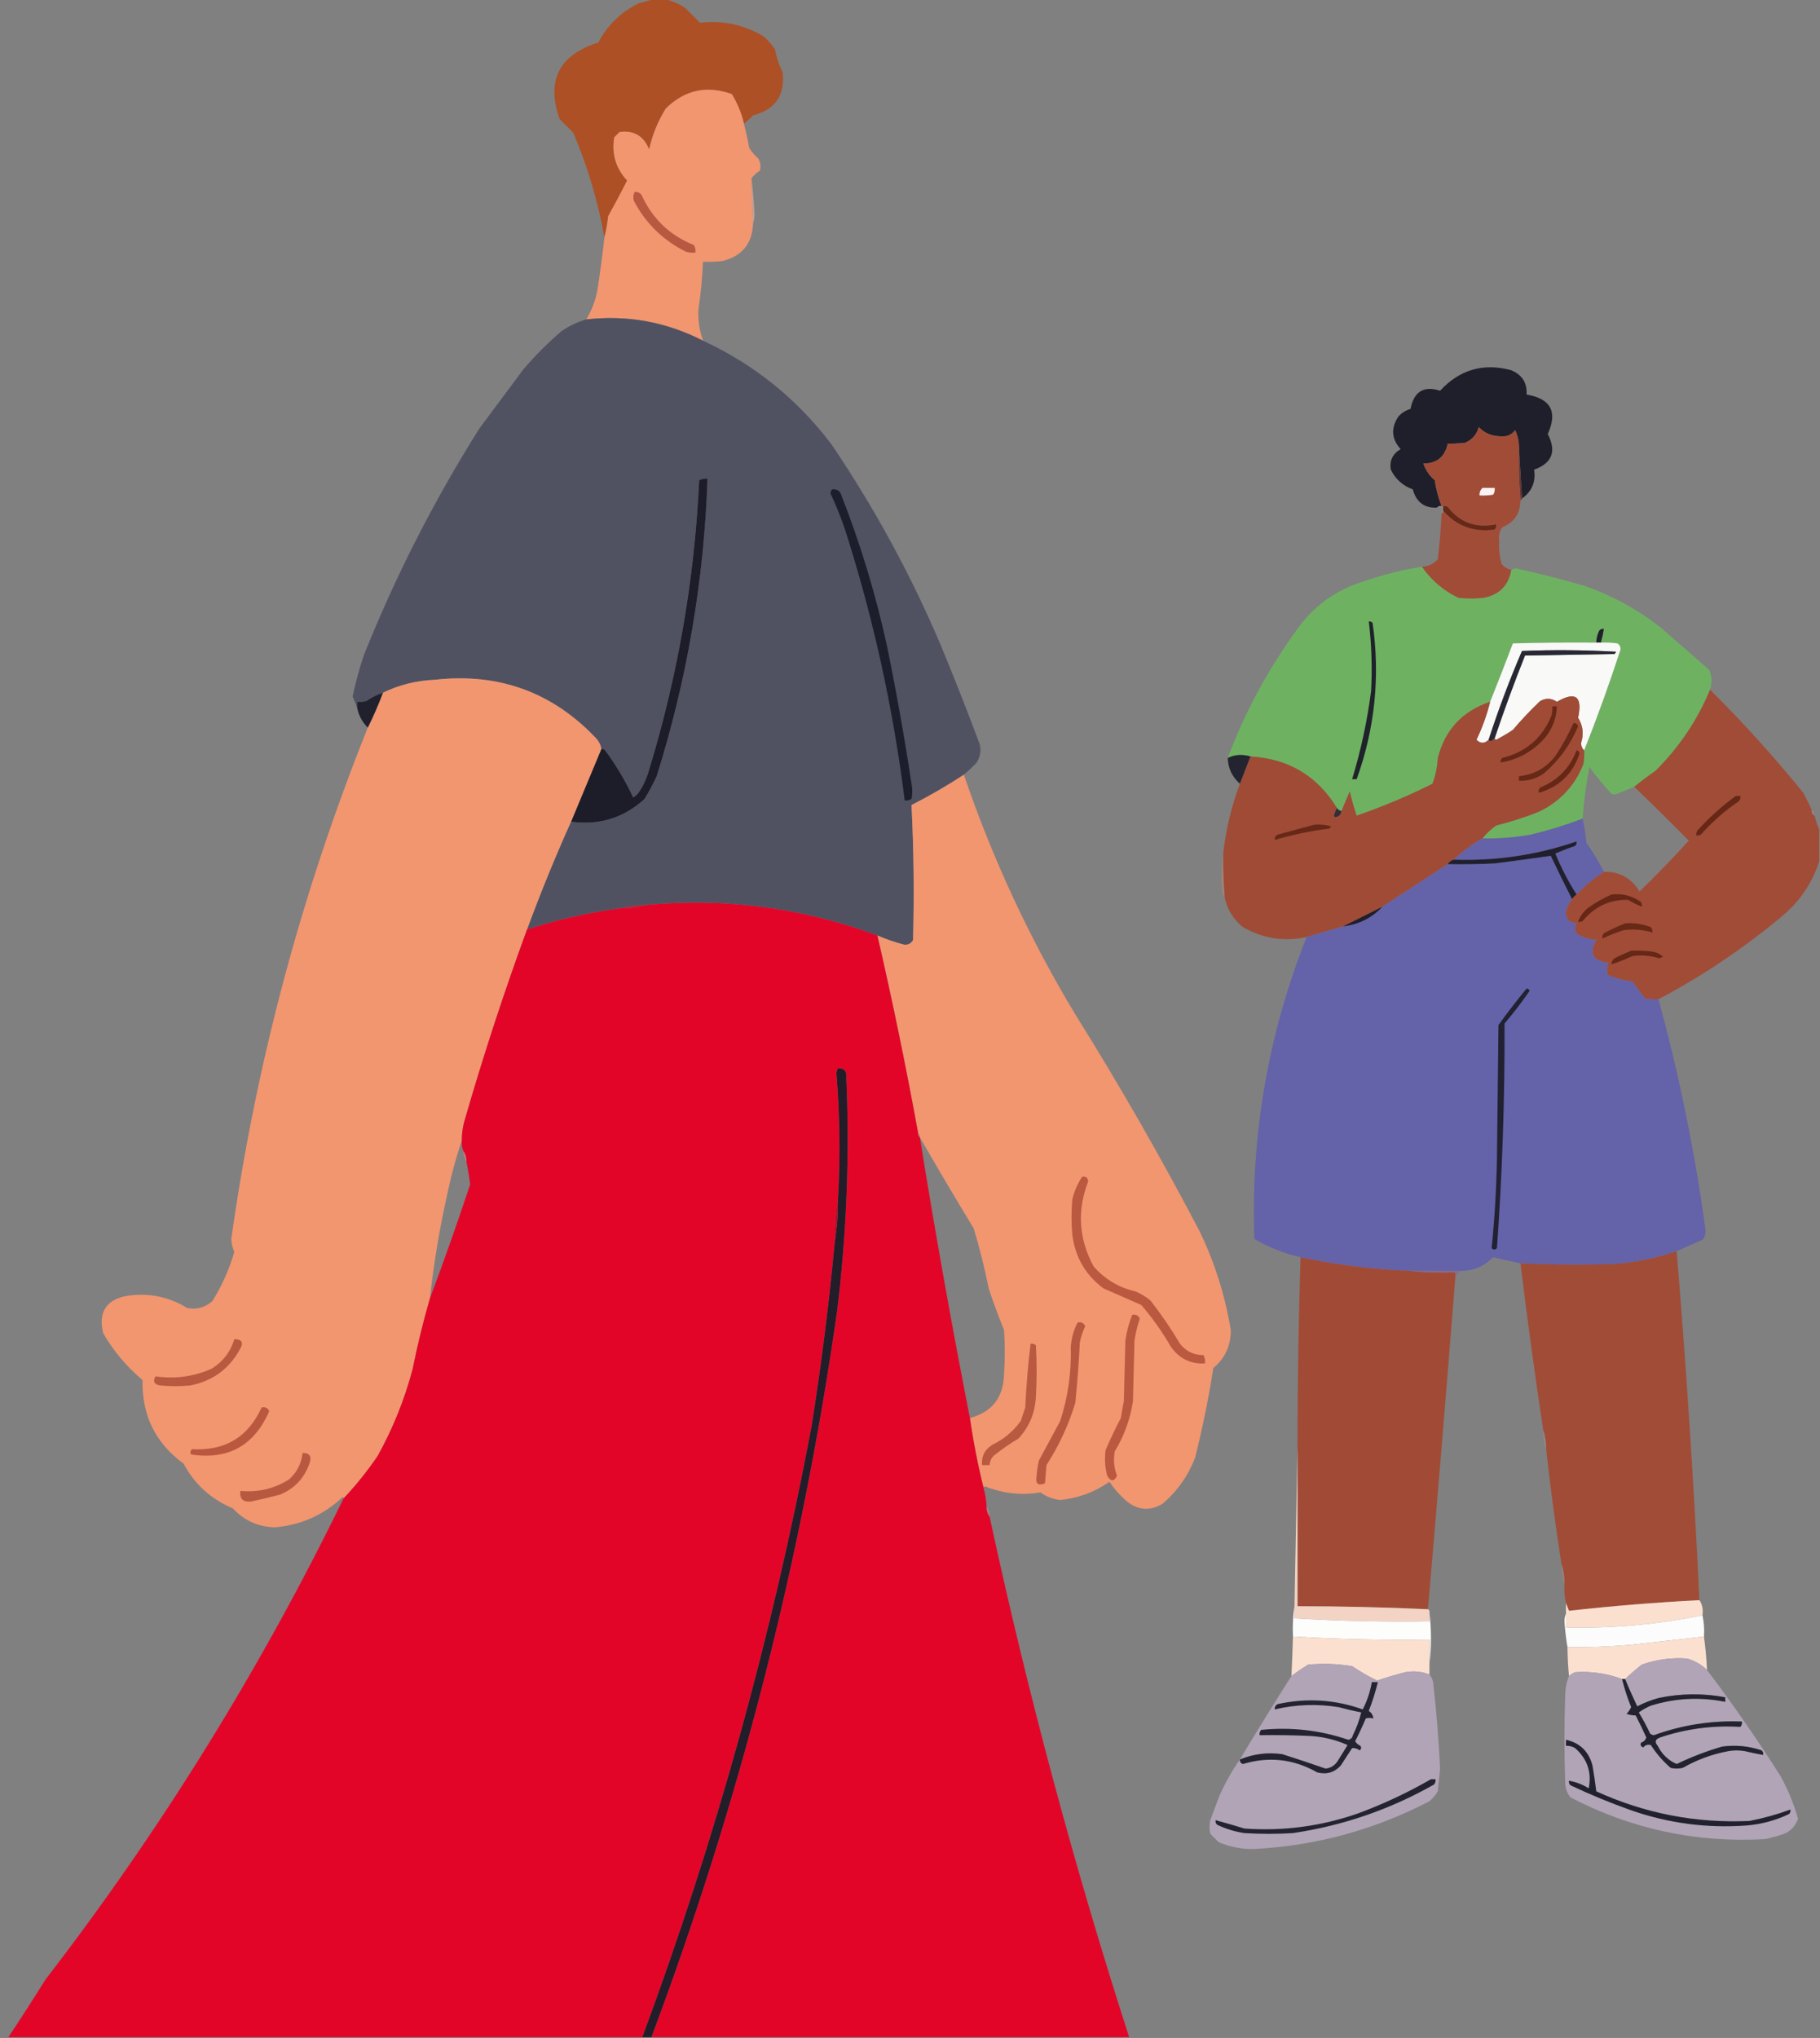 <?xml version="1.0" encoding="utf-8"?>
<svg xmlns="http://www.w3.org/2000/svg" xmlns:xlink="http://www.w3.org/1999/xlink" version="1.1" width="1200px" height="1343px" style="shape-rendering:geometricPrecision; text-rendering:geometricPrecision; image-rendering:optimizeQuality; fill-rule:evenodd; clip-rule:evenodd">
<rect width="100%" height="100%" fill="#808080" stroke="none"/>
<g>
    <path style="opacity:0.999" fill="#ad5025" d="M 430.5,-0.5 C 433.167,-0.5 435.833,-0.5 438.5,-0.5C 443.062,0.571 447.396,2.404 451.5,5C 454.86,8.36 458.194,11.694 461.5,15C 476.525,13.281 490.525,16.281 503.5,24C 506.372,26.537 508.872,29.37 511,32.5C 511.917,37.754 513.584,42.754 516,47.5C 517.728,62.753 511.228,72.253 496.5,76C 494.63,78.04 492.63,79.873 490.5,81.5C 488.936,74.663 486.269,68.163 482.5,62C 465.949,56.105 451.449,59.271 439,71.5C 433.771,79.851 430.104,88.851 428,98.5C 424.432,89.583 417.932,85.749 408.5,87C 407.333,88.167 406.167,89.333 405,90.5C 403.186,101.391 406.019,110.891 413.5,119C 409.461,126.913 405.294,134.746 401,142.5C 400.477,147.362 399.644,152.028 398.5,156.5C 394.33,132.842 387.496,109.842 378,87.5C 375.086,84.517 372.086,81.517 369,78.5C 360.008,53.092 368.508,36.259 394.5,28C 400.667,16.412 409.667,7.745 421.5,2C 424.678,1.34 427.678,0.507 430.5,-0.5 Z"/>
  </g>
<g>
    <path style="opacity:1" fill="#f29670" d="M 490.5,81.5 C 491.855,86.772 493.021,92.106 494,97.5C 495.626,100.128 497.626,102.461 500,104.5C 501.422,107.03 501.755,109.697 501,112.5C 498.809,113.833 496.976,115.5 495.5,117.5C 495.612,127.509 495.945,137.509 496.5,147.5C 495.973,160.539 489.306,168.706 476.5,172C 472.179,172.499 467.846,172.666 463.5,172.5C 463.056,183.1 462.056,193.6 460.5,204C 460.138,210.856 461.138,217.689 463.5,224.5C 439.23,212.112 413.563,207.446 386.5,210.5C 390.266,204.378 392.766,197.711 394,190.5C 395.756,179.191 397.256,167.858 398.5,156.5C 399.644,152.028 400.477,147.362 401,142.5C 405.294,134.746 409.461,126.913 413.5,119C 406.019,110.891 403.186,101.391 405,90.5C 406.167,89.333 407.333,88.167 408.5,87C 417.932,85.749 424.432,89.583 428,98.5C 430.104,88.851 433.771,79.851 439,71.5C 451.449,59.271 465.949,56.105 482.5,62C 486.269,68.163 488.936,74.663 490.5,81.5 Z"/>
  </g>
<g>
    <path style="opacity:0.541" fill="#f9b99f" d="M 495.5,117.5 C 496.415,125.158 497.082,132.992 497.5,141C 497.496,143.361 497.163,145.527 496.5,147.5C 495.945,137.509 495.612,127.509 495.5,117.5 Z"/>
  </g>
<g>
    <path style="opacity:1" fill="#b95840" d="M 418.5,126.5 C 420.39,126.297 421.89,126.963 423,128.5C 430.115,144.116 441.615,155.116 457.5,161.5C 458.452,163.045 458.785,164.712 458.5,166.5C 456.473,166.662 454.473,166.495 452.5,166C 437.387,158.554 425.887,147.387 418,132.5C 417.322,130.402 417.489,128.402 418.5,126.5 Z"/>
  </g>
<g>
    <path style="opacity:1" fill="#505262" d="M 463.5,224.5 C 497.199,240.124 525.365,262.79 548,292.5C 576.216,334.088 600.216,378.088 620,424.5C 629.062,446.353 637.728,468.353 646,490.5C 646.965,494.782 646.298,498.782 644,502.5C 641.297,505.371 638.464,508.038 635.5,510.5C 624.464,517.775 612.964,524.441 601,530.5C 602.473,560.126 602.806,589.793 602,619.5C 600.667,621.833 598.667,622.833 596,622.5C 590.016,620.924 584.183,618.924 578.5,616.5C 528.863,598.093 477.529,591.426 424.5,596.5C 419.269,596.444 414.269,597.111 409.5,598.5C 388.4,601.275 367.734,605.942 347.5,612.5C 356.375,588.429 366.042,564.762 376.5,541.5C 395.135,544.008 411.302,539.008 425,526.5C 427.936,521.627 430.603,516.627 433,511.5C 453.044,447.692 464.211,382.359 466.5,315.5C 464.533,315.261 462.699,315.594 461,316.5C 457.897,382.675 446.563,447.342 427,510.5C 425.527,514.779 423.527,518.779 421,522.5C 419.981,523.687 418.814,524.687 417.5,525.5C 412.328,514.513 406.162,504.179 399,494.5C 398.329,493.748 397.496,493.414 396.5,493.5C 396.046,490.86 394.879,488.527 393,486.5C 364.15,456.054 328.65,443.221 286.5,448C 274.505,448.495 263.171,451.329 252.5,456.5C 248.577,457.795 244.91,459.628 241.5,462C 239.527,462.495 237.527,462.662 235.5,462.5C 235.5,463.833 235.5,465.167 235.5,466.5C 234.583,464.035 233.583,461.535 232.5,459C 234.453,449.687 236.953,440.52 240,431.5C 260.868,379.429 286.201,329.762 316,282.5C 325.667,269.5 335.333,256.5 345,243.5C 352.833,234.333 361.333,225.833 370.5,218C 375.474,214.679 380.807,212.179 386.5,210.5C 413.563,207.446 439.23,212.112 463.5,224.5 Z"/>
  </g>
<g>
    <path style="opacity:0.999" fill="#1f1f2b" d="M 1003.5,328.5 C 1002.83,317.167 1002.17,305.833 1001.5,294.5C 1001.46,290.654 1000.62,286.987 999,283.5C 996.464,286.766 993.131,288.1 989,287.5C 983.514,287.424 978.847,285.424 975,281.5C 973.594,286.573 970.428,290.073 965.5,292C 961.715,292.215 958.048,292.381 954.5,292.5C 952.679,301.085 947.346,305.419 938.5,305.5C 940.011,309.86 942.511,313.527 946,316.5C 946.864,322.368 948.364,328.034 950.5,333.5C 949.209,333.263 948.209,333.596 947.5,334.5C 939.192,334.969 933.858,330.969 931.5,322.5C 924.948,320.117 920.115,315.783 917,309.5C 916.075,303.516 918.242,299.016 923.5,296C 917.452,289.298 916.952,282.131 922,274.5C 924.195,272.07 926.862,270.403 930,269.5C 932.239,258.036 938.739,254.036 949.5,257.5C 962.479,243.506 978.146,239.006 996.5,244C 1003.71,247.12 1007.05,252.453 1006.5,260C 1022.51,262.699 1027.18,271.366 1020.5,286C 1026.42,297.407 1023.42,305.24 1011.5,309.5C 1012.7,317.578 1010.04,323.911 1003.5,328.5 Z"/>
  </g>
<g>
    <path style="opacity:1" fill="#1d1d2a" d="M 376.5,541.5 C 383.137,525.55 389.804,509.55 396.5,493.5C 397.496,493.414 398.329,493.748 399,494.5C 406.162,504.179 412.328,514.513 417.5,525.5C 418.814,524.687 419.981,523.687 421,522.5C 423.527,518.779 425.527,514.779 427,510.5C 446.563,447.342 457.897,382.675 461,316.5C 462.699,315.594 464.533,315.261 466.5,315.5C 464.211,382.359 453.044,447.692 433,511.5C 430.603,516.627 427.936,521.627 425,526.5C 411.302,539.008 395.135,544.008 376.5,541.5 Z"/>
  </g>
<g>
    <path style="opacity:1" fill="#663731" d="M 1001.5,294.5 C 1002.17,305.833 1002.83,317.167 1003.5,328.5C 1003.5,329.167 1003.17,329.5 1002.5,329.5C 1001.51,318.012 1001.17,306.345 1001.5,294.5 Z"/>
  </g>
<g>
    <path style="opacity:1" fill="#1d1e2b" d="M 548.5,322.5 C 550.722,322.178 552.556,322.845 554,324.5C 567.107,357.582 577.441,391.582 585,426.5C 591.107,456.367 596.44,486.367 601,516.5C 601.667,519.833 601.667,523.167 601,526.5C 599.644,527.38 598.144,527.714 596.5,527.5C 588.903,466.576 575.736,406.909 557,348.5C 554.248,340.497 551.082,332.664 547.5,325C 547.743,324.098 548.077,323.265 548.5,322.5 Z"/>
  </g>
<g>
    <path style="opacity:0.184" fill="#cbbcbb" d="M 947.5,334.5 C 948.209,333.596 949.209,333.263 950.5,333.5C 950.833,333.5 951.167,333.5 951.5,333.5C 951.5,334.5 951.5,335.5 951.5,336.5C 951.672,337.492 951.338,338.158 950.5,338.5C 950.5,337.167 950.5,335.833 950.5,334.5C 949.5,334.5 948.5,334.5 947.5,334.5 Z"/>
  </g>
<g>
    <path style="opacity:0.998" fill="#a14c37" d="M 1001.5,294.5 C 1001.17,306.345 1001.51,318.012 1002.5,329.5C 1002.46,338.261 998.464,344.261 990.5,347.5C 988.612,349.988 987.945,352.988 988.5,356.5C 988.175,361.599 988.675,366.599 990,371.5C 991.678,373.666 993.845,374.999 996.5,375.5C 994.805,385.697 988.805,391.863 978.5,394C 972.833,394.667 967.167,394.667 961.5,394C 951.642,389.253 943.642,382.419 937.5,373.5C 941.695,373.319 945.195,371.653 948,368.5C 949.194,358.549 950.028,348.549 950.5,338.5C 951.338,338.158 951.672,337.492 951.5,336.5C 960.376,346.74 971.709,350.906 985.5,349C 986.337,347.989 986.67,346.822 986.5,345.5C 973.273,348.262 962.606,344.428 954.5,334C 953.552,333.517 952.552,333.351 951.5,333.5C 951.167,333.5 950.833,333.5 950.5,333.5C 948.364,328.034 946.864,322.368 946,316.5C 942.511,313.527 940.011,309.86 938.5,305.5C 947.346,305.419 952.679,301.085 954.5,292.5C 958.048,292.381 961.715,292.215 965.5,292C 970.428,290.073 973.594,286.573 975,281.5C 978.847,285.424 983.514,287.424 989,287.5C 993.131,288.1 996.464,286.766 999,283.5C 1000.62,286.987 1001.46,290.654 1001.5,294.5 Z"/>
  </g>
<g>
    <path style="opacity:1" fill="#f9f3f2" d="M 977.5,321.5 C 980.167,321.5 982.833,321.5 985.5,321.5C 985.714,323.144 985.38,324.644 984.5,326C 981.518,326.498 978.518,326.665 975.5,326.5C 975.392,324.486 976.058,322.82 977.5,321.5 Z"/>
  </g>
<g>
    <path style="opacity:1" fill="#672817" d="M 951.5,333.5 C 952.552,333.351 953.552,333.517 954.5,334C 962.606,344.428 973.273,348.262 986.5,345.5C 986.67,346.822 986.337,347.989 985.5,349C 971.709,350.906 960.376,346.74 951.5,336.5C 951.5,335.5 951.5,334.5 951.5,333.5 Z"/>
  </g>
<g>
    <path style="opacity:0.012" fill="#fbf8f7" d="M 990.5,347.5 C 989.912,350.61 989.245,353.61 988.5,356.5C 987.945,352.988 988.612,349.988 990.5,347.5 Z"/>
  </g>
<g>
    <path style="opacity:1" fill="#6eb261" d="M 937.5,373.5 C 943.642,382.419 951.642,389.253 961.5,394C 967.167,394.667 972.833,394.667 978.5,394C 988.805,391.863 994.805,385.697 996.5,375.5C 997.416,375.018 998.416,374.685 999.5,374.5C 1014.62,377.891 1029.62,381.724 1044.5,386C 1063.17,392.498 1080.17,401.831 1095.5,414C 1106,423.167 1116.5,432.333 1127,441.5C 1128.74,445.765 1128.9,450.099 1127.5,454.5C 1119.18,474.597 1107.18,492.43 1091.5,508C 1086.65,511.363 1081.98,514.863 1077.5,518.5C 1073.85,519.987 1070.19,521.487 1066.5,523C 1065.17,523.667 1063.83,523.667 1062.5,523C 1057.29,517.458 1052.46,511.625 1048,505.5C 1045.74,516.735 1044.24,528.068 1043.5,539.5C 1032.41,543.695 1021.08,547.195 1009.5,550C 998.916,551.907 988.249,552.74 977.5,552.5C 980.043,549.22 983.043,546.387 986.5,544C 995.996,541.613 1005.33,538.613 1014.5,535C 1028.48,528.356 1038.31,517.856 1044,503.5C 1044.5,500.518 1044.66,497.518 1044.5,494.5C 1053.17,472.674 1061.17,450.507 1068.5,428C 1068.56,426.289 1067.89,424.956 1066.5,424C 1062.85,423.501 1059.18,423.335 1055.5,423.5C 1056.32,420.539 1056.99,417.539 1057.5,414.5C 1056.32,414.281 1055.32,414.614 1054.5,415.5C 1053.21,418.021 1052.55,420.687 1052.5,423.5C 1034.16,423.333 1015.83,423.5 997.5,424C 992.559,437.011 987.559,449.845 982.5,462.5C 964.316,468.52 952.816,480.854 948,499.5C 947.688,505.384 946.521,511.051 944.5,516.5C 928.261,524.622 911.595,531.622 894.5,537.5C 892.695,532.286 891.195,526.952 890,521.5C 888.05,525.87 886.216,530.204 884.5,534.5C 883.222,534.218 882.222,533.551 881.5,532.5C 868.6,511.327 849.6,499.994 824.5,498.5C 822.359,497.837 820.025,497.503 817.5,497.5C 814.559,497.621 811.892,498.287 809.5,499.5C 820.682,469.798 835.516,442.131 854,416.5C 865.197,399.973 880.364,388.806 899.5,383C 911.898,378.7 924.564,375.533 937.5,373.5 Z"/>
  </g>
<g>
    <path style="opacity:1" fill="#1e202a" d="M 1055.5,423.5 C 1054.5,423.5 1053.5,423.5 1052.5,423.5C 1052.55,420.687 1053.21,418.021 1054.5,415.5C 1055.32,414.614 1056.32,414.281 1057.5,414.5C 1056.99,417.539 1056.32,420.539 1055.5,423.5 Z"/>
  </g>
<g>
    <path style="opacity:1" fill="#f9f9f8" d="M 1052.5,423.5 C 1053.5,423.5 1054.5,423.5 1055.5,423.5C 1059.18,423.335 1062.85,423.501 1066.5,424C 1067.89,424.956 1068.56,426.289 1068.5,428C 1061.17,450.507 1053.17,472.674 1044.5,494.5C 1043.1,493.223 1042.44,491.557 1042.5,489.5C 1044.35,483.62 1043.68,478.12 1040.5,473C 1043.54,458.864 1038.88,455.364 1026.5,462.5C 1022.99,460.026 1019.32,459.859 1015.5,462C 1009.13,468.031 1003.13,474.364 997.5,481C 993.964,483.366 990.297,485.533 986.5,487.5C 985.893,487.376 985.56,487.043 985.5,486.5C 991.669,468.16 998.336,449.993 1005.5,432C 1025.17,431.667 1044.83,431.333 1064.5,431C 1064.96,430.586 1065.29,430.086 1065.5,429.5C 1044.84,428.334 1024.17,428.167 1003.5,429C 995.28,448.158 987.947,467.658 981.5,487.5C 978.799,490.157 976.133,490.157 973.5,487.5C 977.356,479.459 980.356,471.126 982.5,462.5C 987.559,449.845 992.559,437.011 997.5,424C 1015.83,423.5 1034.16,423.333 1052.5,423.5 Z"/>
  </g>
<g>
    <path style="opacity:1" fill="#f29670" d="M 396.5,493.5 C 389.804,509.55 383.137,525.55 376.5,541.5C 366.042,564.762 356.375,588.429 347.5,612.5C 332.171,654.321 318.338,696.654 306,739.5C 304.985,743.44 304.485,747.44 304.5,751.5C 300.662,762.866 297.496,774.533 295,786.5C 289.827,809.538 285.994,832.538 283.5,855.5C 279.03,870.964 275.197,886.631 272,902.5C 266.678,922.471 259.011,941.471 249,959.5C 242.191,969.487 234.691,978.821 226.5,987.5C 226.565,987.062 226.399,986.728 226,986.5C 213.544,998.271 198.711,1004.94 181.5,1006.5C 170.337,1006.28 161.003,1002.12 153.5,994C 139.17,988.003 128.337,978.169 121,964.5C 102.473,950.956 93.473,932.622 94,909.5C 83.452,900.629 74.785,890.296 68,878.5C 64.751,864.786 69.918,856.62 83.5,854C 97.871,851.807 111.204,854.474 123.5,862C 129.73,863.145 135.23,861.645 140,857.5C 146.323,847.352 151.157,836.518 154.5,825C 153.29,822.323 152.623,819.49 152.5,816.5C 168.808,700.68 198.808,588.347 242.5,479.5C 246.205,472.07 249.539,464.404 252.5,456.5C 263.171,451.329 274.505,448.495 286.5,448C 328.65,443.221 364.15,456.054 393,486.5C 394.879,488.527 396.046,490.86 396.5,493.5 Z"/>
  </g>
<g>
    <path style="opacity:1" fill="#a14c37" d="M 1127.5,454.5 C 1149.24,476.075 1169.74,498.742 1189,522.5C 1190.93,526.148 1192.77,529.814 1194.5,533.5C 1194.23,535.38 1194.9,536.713 1196.5,537.5C 1197.13,540.702 1198.13,543.702 1199.5,546.5C 1199.5,553.5 1199.5,560.5 1199.5,567.5C 1194.73,582.483 1186.06,594.983 1173.5,605C 1148.7,625.571 1122.03,643.405 1093.5,658.5C 1090.48,658.665 1087.48,658.498 1084.5,658C 1081.83,654.333 1079.17,650.667 1076.5,647C 1070.79,646.22 1065.29,644.72 1060,642.5C 1059.27,639.77 1059.44,637.103 1060.5,634.5C 1050.06,633.282 1047.39,628.282 1052.5,619.5C 1048.2,619.091 1044.2,617.924 1040.5,616C 1038.29,613.791 1037.96,611.291 1039.5,608.5C 1033.6,607.707 1031.43,604.373 1033,598.5C 1033.93,596.308 1035.09,594.308 1036.5,592.5C 1037.27,591.306 1038.27,590.306 1039.5,589.5C 1044.99,583.656 1050.99,578.656 1057.5,574.5C 1067.8,574.292 1075.64,578.626 1081,587.5C 1092.22,576.616 1103.05,565.449 1113.5,554C 1101.81,542.14 1089.81,530.307 1077.5,518.5C 1081.98,514.863 1086.65,511.363 1091.5,508C 1107.18,492.43 1119.18,474.597 1127.5,454.5 Z"/>
  </g>
<g>
    <path style="opacity:0.997" fill="#21212d" d="M 252.5,456.5 C 249.539,464.404 246.205,472.07 242.5,479.5C 238.879,475.929 236.546,471.596 235.5,466.5C 235.5,465.167 235.5,463.833 235.5,462.5C 237.527,462.662 239.527,462.495 241.5,462C 244.91,459.628 248.577,457.795 252.5,456.5 Z"/>
  </g>
<g>
    <path style="opacity:1" fill="#282834" d="M 985.5,486.5 C 984.844,487.278 984.011,487.944 983,488.5C 982.235,488.43 981.735,488.097 981.5,487.5C 987.947,467.658 995.28,448.158 1003.5,429C 1024.17,428.167 1044.84,428.334 1065.5,429.5C 1065.29,430.086 1064.96,430.586 1064.5,431C 1044.83,431.333 1025.17,431.667 1005.5,432C 998.336,449.993 991.669,468.16 985.5,486.5 Z"/>
  </g>
<g>
    <path style="opacity:1" fill="#a04b36" d="M 1044.5,494.5 C 1044.66,497.518 1044.5,500.518 1044,503.5C 1038.31,517.856 1028.48,528.356 1014.5,535C 1005.33,538.613 995.996,541.613 986.5,544C 983.043,546.387 980.043,549.22 977.5,552.5C 970.624,556.437 964.291,561.104 958.5,566.5C 956.77,567.026 955.436,568.026 954.5,569.5C 940.162,578.841 925.828,588.174 911.5,597.5C 902.795,601.853 894.128,606.186 885.5,610.5C 877.484,612.837 869.484,615.17 861.5,617.5C 846.695,620.687 832.695,618.521 819.5,611C 813.174,605.86 809.174,599.36 807.5,591.5C 806.64,581.861 806.307,572.194 806.5,562.5C 808.281,546.711 811.947,531.378 817.5,516.5C 819.814,510.571 822.147,504.571 824.5,498.5C 849.6,499.994 868.6,511.327 881.5,532.5C 880.694,533.997 880.028,535.664 879.5,537.5C 879.624,538.107 879.957,538.44 880.5,538.5C 879.766,539.708 879.433,541.041 879.5,542.5C 884.567,541.033 889.567,539.367 894.5,537.5C 911.595,531.622 928.261,524.622 944.5,516.5C 946.521,511.051 947.688,505.384 948,499.5C 952.816,480.854 964.316,468.52 982.5,462.5C 980.356,471.126 977.356,479.459 973.5,487.5C 976.133,490.157 978.799,490.157 981.5,487.5C 981.735,488.097 982.235,488.43 983,488.5C 984.011,487.944 984.844,487.278 985.5,486.5C 985.56,487.043 985.893,487.376 986.5,487.5C 990.297,485.533 993.964,483.366 997.5,481C 1003.13,474.364 1009.13,468.031 1015.5,462C 1019.32,459.859 1022.99,460.026 1026.5,462.5C 1038.88,455.364 1043.54,458.864 1040.5,473C 1043.68,478.12 1044.35,483.62 1042.5,489.5C 1042.44,491.557 1043.1,493.223 1044.5,494.5 Z M 894.5,537.5 C 889.567,539.367 884.567,541.033 879.5,542.5C 879.433,541.041 879.766,539.708 880.5,538.5C 882.833,538.167 884.167,536.833 884.5,534.5C 886.216,530.204 888.05,525.87 890,521.5C 891.195,526.952 892.695,532.286 894.5,537.5 Z"/>
  </g>
<g>
    <path style="opacity:1" fill="#652716" d="M 1023.5,465.5 C 1024.5,465.5 1025.5,465.5 1026.5,465.5C 1026.08,475.001 1022.42,483.001 1015.5,489.5C 1008.2,496.486 999.528,500.819 989.5,502.5C 989.281,501.325 989.614,500.325 990.5,499.5C 1006.16,495.613 1016.99,486.28 1023,471.5C 1023.5,469.527 1023.66,467.527 1023.5,465.5 Z"/>
  </g>
<g>
    <path style="opacity:1" fill="#662817" d="M 1037.5,476.5 C 1039,476.415 1040,477.081 1040.5,478.5C 1035.38,490.939 1027.71,501.439 1017.5,510C 1012.64,513.232 1007.31,514.732 1001.5,514.5C 1001.5,513.5 1001.5,512.5 1001.5,511.5C 1011.66,510.541 1019.83,505.875 1026,497.5C 1030.35,490.793 1034.19,483.793 1037.5,476.5 Z"/>
  </g>
<g>
    <path style="opacity:1" fill="#20222b" d="M 902.5,409.5 C 903.496,409.414 904.329,409.748 905,410.5C 910.078,445.717 906.578,480.051 894.5,513.5C 893.5,513.5 892.5,513.5 891.5,513.5C 897.271,494.552 901.438,475.219 904,455.5C 904.842,440.113 904.342,424.78 902.5,409.5 Z"/>
  </g>
<g>
    <path style="opacity:0.997" fill="#23242f" d="M 824.5,498.5 C 822.147,504.571 819.814,510.571 817.5,516.5C 812.335,511.845 809.669,506.179 809.5,499.5C 811.892,498.287 814.559,497.621 817.5,497.5C 820.025,497.503 822.359,497.837 824.5,498.5 Z"/>
  </g>
<g>
    <path style="opacity:1" fill="#662716" d="M 1039.5,494.5 C 1040.59,494.62 1041.25,495.287 1041.5,496.5C 1037.05,509.953 1028.05,518.62 1014.5,522.5C 1014.33,521.178 1014.66,520.011 1015.5,519C 1027.08,514.255 1035.08,506.088 1039.5,494.5 Z"/>
  </g>
<g>
    <path style="opacity:1" fill="#f29670" d="M 635.5,510.5 C 654.361,565.884 678.861,618.55 709,668.5C 738.158,715.154 765.492,762.821 791,811.5C 800.946,832.173 807.78,853.84 811.5,876.5C 811.589,886.771 807.756,895.104 800,901.5C 796.898,921.343 792.898,941.009 788,960.5C 783.402,972.549 776.235,982.716 766.5,991C 758.063,995.987 750.063,995.32 742.5,989C 738.246,985.253 734.579,981.086 731.5,976.5C 721.76,983.315 710.927,987.315 699,988.5C 694.222,987.943 689.889,986.276 686,983.5C 673.445,985.572 661.278,984.238 649.5,979.5C 648.893,979.624 648.56,979.957 648.5,980.5C 644.749,965.41 641.749,950.077 639.5,934.5C 654.174,930.517 661.674,920.851 662,905.5C 662.667,895.833 662.667,886.167 662,876.5C 658.395,867.619 655.062,858.619 652,849.5C 649.296,836.019 645.963,822.686 642,809.5C 629.888,789.602 618.055,769.602 606.5,749.5C 606.672,748.508 606.338,747.842 605.5,747.5C 597.517,703.611 588.517,659.944 578.5,616.5C 584.183,618.924 590.016,620.924 596,622.5C 598.667,622.833 600.667,621.833 602,619.5C 602.806,589.793 602.473,560.126 601,530.5C 612.964,524.441 624.464,517.775 635.5,510.5 Z"/>
  </g>
<g>
    <path style="opacity:1" fill="#662816" d="M 1144.5,524.5 C 1145.5,524.5 1146.5,524.5 1147.5,524.5C 1147.67,525.822 1147.34,526.989 1146.5,528C 1137.23,534.275 1128.89,541.608 1121.5,550C 1120.55,550.483 1119.55,550.649 1118.5,550.5C 1118.35,549.448 1118.52,548.448 1119,547.5C 1126.8,538.858 1135.3,531.191 1144.5,524.5 Z"/>
  </g>
<g>
    <path style="opacity:1" fill="#352d36" d="M 881.5,532.5 C 882.222,533.551 883.222,534.218 884.5,534.5C 884.167,536.833 882.833,538.167 880.5,538.5C 879.957,538.44 879.624,538.107 879.5,537.5C 880.028,535.664 880.694,533.997 881.5,532.5 Z"/>
  </g>
<g>
    <path style="opacity:0.106" fill="#ecdad5" d="M 1194.5,533.5 C 1195.67,534.514 1196.34,535.847 1196.5,537.5C 1194.9,536.713 1194.23,535.38 1194.5,533.5 Z"/>
  </g>
<g>
    <path style="opacity:1" fill="#6462a8" d="M 1043.5,539.5 C 1044.65,544.736 1045.49,550.07 1046,555.5C 1050.36,561.556 1054.19,567.89 1057.5,574.5C 1050.99,578.656 1044.99,583.656 1039.5,589.5C 1034.08,580.998 1029.41,571.998 1025.5,562.5C 1029.75,560.64 1034.08,558.973 1038.5,557.5C 1039.39,556.675 1039.72,555.675 1039.5,554.5C 1013.35,563.468 986.346,567.468 958.5,566.5C 964.291,561.104 970.624,556.437 977.5,552.5C 988.249,552.74 998.916,551.907 1009.5,550C 1021.08,547.195 1032.41,543.695 1043.5,539.5 Z"/>
  </g>
<g>
    <path style="opacity:1" fill="#672817" d="M 866.5,543.5 C 870.226,543.177 873.893,543.511 877.5,544.5C 877.291,545.086 876.957,545.586 876.5,546C 864.29,547.553 852.29,550.053 840.5,553.5C 840.36,551.876 841.027,550.71 842.5,550C 850.625,547.805 858.625,545.638 866.5,543.5 Z"/>
  </g>
<g>
    <path style="opacity:0.566" fill="#be8475" d="M 806.5,562.5 C 806.307,572.194 806.64,581.861 807.5,591.5C 806.71,590.391 806.21,589.058 806,587.5C 805.177,578.99 805.343,570.656 806.5,562.5 Z"/>
  </g>
<g>
    <path style="opacity:1" fill="#6462a9" d="M 1036.5,592.5 C 1035.09,594.308 1033.93,596.308 1033,598.5C 1031.43,604.373 1033.6,607.707 1039.5,608.5C 1037.96,611.291 1038.29,613.791 1040.5,616C 1044.2,617.924 1048.2,619.091 1052.5,619.5C 1047.39,628.282 1050.06,633.282 1060.5,634.5C 1059.44,637.103 1059.27,639.77 1060,642.5C 1065.29,644.72 1070.79,646.22 1076.5,647C 1079.17,650.667 1081.83,654.333 1084.5,658C 1087.48,658.498 1090.48,658.665 1093.5,658.5C 1107.16,708.447 1117.49,759.114 1124.5,810.5C 1124.71,813.011 1124.05,815.178 1122.5,817C 1116.81,819.512 1111.15,822.012 1105.5,824.5C 1092.22,829.038 1078.56,831.871 1064.5,833C 1043.82,833.72 1023.15,833.553 1002.5,832.5C 996.579,831.332 990.579,829.999 984.5,828.5C 978.529,834.607 971.196,837.607 962.5,837.5C 951.5,837.5 940.5,837.5 929.5,837.5C 905.226,836.556 881.226,833.556 857.5,828.5C 846.718,826.024 836.552,822.024 827,816.5C 824.688,747.704 836.188,681.37 861.5,617.5C 869.484,615.17 877.484,612.837 885.5,610.5C 895.854,609.323 904.521,604.99 911.5,597.5C 925.828,588.174 940.162,578.841 954.5,569.5C 964.839,569.666 975.172,569.5 985.5,569C 997.911,567.429 1010.24,565.763 1022.5,564C 1027.05,573.599 1031.72,583.099 1036.5,592.5 Z"/>
  </g>
<g>
    <path style="opacity:1" fill="#201f2f" d="M 1039.5,589.5 C 1038.27,590.306 1037.27,591.306 1036.5,592.5C 1031.72,583.099 1027.05,573.599 1022.5,564C 1010.24,565.763 997.911,567.429 985.5,569C 975.172,569.5 964.839,569.666 954.5,569.5C 955.436,568.026 956.77,567.026 958.5,566.5C 986.346,567.468 1013.35,563.468 1039.5,554.5C 1039.72,555.675 1039.39,556.675 1038.5,557.5C 1034.08,558.973 1029.75,560.64 1025.5,562.5C 1029.41,571.998 1034.08,580.998 1039.5,589.5 Z"/>
  </g>
<g>
    <path style="opacity:1" fill="#662716" d="M 1062.5,589.5 C 1069.7,588.627 1076.2,590.293 1082,594.5C 1082.48,595.448 1082.65,596.448 1082.5,597.5C 1079.44,596.308 1076.44,594.808 1073.5,593C 1061.3,592.762 1051.3,597.429 1043.5,607C 1042.55,607.483 1041.55,607.649 1040.5,607.5C 1041.78,603.698 1044.11,600.531 1047.5,598C 1052.27,594.619 1057.27,591.786 1062.5,589.5 Z"/>
  </g>
<g>
    <path style="opacity:1" fill="#e30528" d="M 578.5,616.5 C 588.517,659.944 597.517,703.611 605.5,747.5C 605.328,748.492 605.662,749.158 606.5,749.5C 616.522,811.758 627.522,873.424 639.5,934.5C 641.749,950.077 644.749,965.41 648.5,980.5C 649.593,984.394 650.26,988.394 650.5,992.5C 650.41,995.152 651.076,997.485 652.5,999.5C 677.476,1115.42 708.143,1229.75 744.5,1342.5C 639.5,1342.5 534.5,1342.5 429.5,1342.5C 487.763,1187.37 528.596,1027.71 552,863.5C 558.211,812.68 560.211,761.68 558,710.5C 558.511,706.025 556.677,703.858 552.5,704C 551.903,705.062 551.57,706.228 551.5,707.5C 553.775,735.136 554.109,762.803 552.5,790.5C 551.046,799.293 550.379,808.293 550.5,817.5C 546.691,858.663 541.525,899.663 535,940.5C 509.122,1077.78 471.955,1211.78 423.5,1342.5C 284.167,1342.5 144.833,1342.5 5.5,1342.5C 13.838,1329.99 22.004,1317.32 30,1304.5C 106.119,1205.78 171.619,1100.11 226.5,987.5C 234.691,978.821 242.191,969.487 249,959.5C 259.011,941.471 266.678,922.471 272,902.5C 275.197,886.631 279.03,870.964 283.5,855.5C 292.822,830.701 301.656,805.701 310,780.5C 309.377,775.541 308.544,770.541 307.5,765.5C 307.59,762.848 306.924,760.515 305.5,758.5C 304.631,756.283 304.298,753.95 304.5,751.5C 304.485,747.44 304.985,743.44 306,739.5C 318.338,696.654 332.171,654.321 347.5,612.5C 367.734,605.942 388.4,601.275 409.5,598.5C 414.75,598.698 419.75,598.031 424.5,596.5C 477.529,591.426 528.863,598.093 578.5,616.5 Z"/>
  </g>
<g>
    <path style="opacity:1" fill="#b0253c" d="M 424.5,596.5 C 419.75,598.031 414.75,598.698 409.5,598.5C 414.269,597.111 419.269,596.444 424.5,596.5 Z"/>
  </g>
<g>
    <path style="opacity:1" fill="#211e2c" d="M 911.5,597.5 C 904.521,604.99 895.854,609.323 885.5,610.5C 894.128,606.186 902.795,601.853 911.5,597.5 Z"/>
  </g>
<g>
    <path style="opacity:1" fill="#682917" d="M 1071.5,608.5 C 1077.37,608.048 1083.04,608.881 1088.5,611C 1089.34,612.011 1089.67,613.178 1089.5,614.5C 1083.3,612.651 1076.96,612.151 1070.5,613C 1065.67,614.588 1061,616.421 1056.5,618.5C 1056.33,617.178 1056.66,616.011 1057.5,615C 1062.15,612.506 1066.81,610.339 1071.5,608.5 Z"/>
  </g>
<g>
    <path style="opacity:1" fill="#652716" d="M 1075.5,626.5 C 1079.85,626.334 1084.18,626.501 1088.5,627C 1091.64,627.315 1094.3,628.482 1096.5,630.5C 1095.67,630.833 1094.83,631.167 1094,631.5C 1088.27,629.737 1082.44,629.237 1076.5,630C 1071.91,632.13 1067.25,633.963 1062.5,635.5C 1062.56,633.408 1063.56,631.908 1065.5,631C 1068.89,629.38 1072.23,627.88 1075.5,626.5 Z"/>
  </g>
<g>
    <path style="opacity:1" fill="#212132" d="M 1006.5,651.5 C 1007.5,651.47 1008.16,651.97 1008.5,653C 1003.4,660.441 997.897,667.607 992,674.5C 992.203,723.896 990.537,773.23 987,822.5C 985.817,823.731 984.651,823.731 983.5,822.5C 985.477,802.91 986.644,783.244 987,763.5C 987.333,734.167 987.667,704.833 988,675.5C 993.933,667.29 1000.1,659.29 1006.5,651.5 Z"/>
  </g>
<g>
    <path style="opacity:1" fill="#231c29" d="M 429.5,1342.5 C 427.5,1342.5 425.5,1342.5 423.5,1342.5C 471.955,1211.78 509.122,1077.78 535,940.5C 541.525,899.663 546.691,858.663 550.5,817.5C 551.954,808.707 552.621,799.707 552.5,790.5C 554.109,762.803 553.775,735.136 551.5,707.5C 551.57,706.228 551.903,705.062 552.5,704C 556.677,703.858 558.511,706.025 558,710.5C 560.211,761.68 558.211,812.68 552,863.5C 528.596,1027.71 487.763,1187.37 429.5,1342.5 Z"/>
  </g>
<g>
    <path style="opacity:0.514" fill="#f17889" d="M 305.5,758.5 C 306.924,760.515 307.59,762.848 307.5,765.5C 306.076,763.485 305.41,761.152 305.5,758.5 Z"/>
  </g>
<g>
    <path style="opacity:1" fill="#ba5940" d="M 713.5,775.5 C 715.948,775.085 717.281,776.085 717.5,778.5C 710.079,797.655 711.245,816.322 721,834.5C 728.357,842.932 737.524,848.432 748.5,851C 752.165,852.497 755.498,854.497 758.5,857C 765.618,866.066 772.118,875.566 778,885.5C 781.927,890.547 787.094,893.047 793.5,893C 794.406,894.699 794.739,896.533 794.5,898.5C 785.017,899.009 777.517,895.342 772,887.5C 766.36,877.719 759.86,868.552 752.5,860C 744.212,856.344 735.879,852.677 727.5,849C 715.667,840.182 708.834,828.349 707,813.5C 706.333,805.833 706.333,798.167 707,790.5C 708.306,785.065 710.473,780.065 713.5,775.5 Z"/>
  </g>
<g>
    <path style="opacity:1" fill="#a80e28" d="M 552.5,790.5 C 552.621,799.707 551.954,808.707 550.5,817.5C 550.379,808.293 551.046,799.293 552.5,790.5 Z"/>
  </g>
<g>
    <path style="opacity:1" fill="#a14c37" d="M 1105.5,824.5 C 1111.83,901.074 1116.83,977.741 1120.5,1054.5C 1091.75,1055.99 1063.08,1058.32 1034.5,1061.5C 1033.83,1059.71 1033.16,1058.04 1032.5,1056.5C 1031.64,1052.57 1031.31,1048.57 1031.5,1044.5C 1031.64,1039.59 1030.97,1034.92 1029.5,1030.5C 1025.63,1005.71 1022.29,980.711 1019.5,955.5C 1019.56,950.924 1018.9,946.591 1017.5,942.5C 1011.98,905.949 1006.98,869.283 1002.5,832.5C 1023.15,833.553 1043.82,833.72 1064.5,833C 1078.56,831.871 1092.22,829.038 1105.5,824.5 Z"/>
  </g>
<g>
    <path style="opacity:1" fill="#a14b36" d="M 857.5,828.5 C 881.226,833.556 905.226,836.556 929.5,837.5C 939.319,838.494 949.319,838.827 959.5,838.5C 959.5,839.833 959.5,841.167 959.5,842.5C 953.771,915.239 947.771,987.906 941.5,1060.5C 912.85,1059.17 884.184,1058.5 855.5,1058.5C 855.5,1023.5 855.5,988.5 855.5,953.5C 855.512,911.787 856.178,870.121 857.5,828.5 Z"/>
  </g>
<g>
    <path style="opacity:1" fill="#886b90" d="M 929.5,837.5 C 940.5,837.5 951.5,837.5 962.5,837.5C 961.233,839.039 960.233,840.706 959.5,842.5C 959.5,841.167 959.5,839.833 959.5,838.5C 949.319,838.827 939.319,838.494 929.5,837.5 Z"/>
  </g>
<g>
    <path style="opacity:1" fill="#ba5940" d="M 746.5,866.5 C 748.948,866.01 750.615,866.843 751.5,869C 749.921,873.737 748.754,878.57 748,883.5C 747.667,896.833 747.333,910.167 747,923.5C 745.177,935.303 741.177,946.303 735,956.5C 734.003,962.061 734.503,967.394 736.5,972.5C 734.606,976.492 732.439,976.492 730,972.5C 728.544,966.903 728.211,961.237 729,955.5C 732.061,948.379 735.394,941.379 739,934.5C 739.559,930.814 740.226,927.147 741,923.5C 741.333,910.167 741.667,896.833 742,883.5C 742.81,877.6 744.31,871.934 746.5,866.5 Z"/>
  </g>
<g>
    <path style="opacity:1" fill="#b95840" d="M 710.5,871.5 C 712.948,871.01 714.615,871.843 715.5,874C 713.934,877.363 712.768,880.863 712,884.5C 711.332,897.861 710.332,911.195 709,924.5C 704.578,939.012 698.245,952.679 690,965.5C 689.667,969.5 689.333,973.5 689,977.5C 684.333,979.343 682.5,977.676 683.5,972.5C 683.676,969.118 684.176,965.785 685,962.5C 689.681,953.802 694.348,945.135 699,936.5C 704.182,920.586 706.515,904.253 706,887.5C 706.433,881.813 707.933,876.479 710.5,871.5 Z"/>
  </g>
<g>
    <path style="opacity:1" fill="#b95940" d="M 154.5,882.5 C 159.702,882.562 160.869,884.896 158,889.5C 150.836,902.339 140.003,910.172 125.5,913C 118.833,913.667 112.167,913.667 105.5,913C 101.682,912.387 100.682,910.387 102.5,907C 115.326,908.899 127.659,907.233 139.5,902C 147.005,897.341 152.005,890.841 154.5,882.5 Z"/>
  </g>
<g>
    <path style="opacity:1" fill="#b95940" d="M 679.5,885.5 C 680.822,885.33 681.989,885.663 683,886.5C 683.667,897.833 683.667,909.167 683,920.5C 682.464,931.125 678.631,940.291 671.5,948C 665.724,951.444 660.224,955.277 655,959.5C 653.441,961.217 652.608,963.217 652.5,965.5C 650.833,965.5 649.167,965.5 647.5,965.5C 647.035,959.598 649.368,955.098 654.5,952C 661.949,948.359 668.116,943.193 673,936.5C 674,933.5 675,930.5 676,927.5C 676.664,913.282 677.831,899.282 679.5,885.5 Z"/>
  </g>
<g>
    <path style="opacity:1" fill="#b9583f" d="M 172.5,927.5 C 174.948,927.01 176.615,927.843 177.5,930C 167.577,952.709 150.41,962.209 126,958.5C 125.316,957.216 125.483,956.049 126.5,955C 148.289,956.284 163.622,947.118 172.5,927.5 Z"/>
  </g>
<g>
    <path style="opacity:0.209" fill="#d0a59a" d="M 1017.5,942.5 C 1018.9,946.591 1019.56,950.924 1019.5,955.5C 1018.1,951.409 1017.44,947.076 1017.5,942.5 Z"/>
  </g>
<g>
    <path style="opacity:1" fill="#b95840" d="M 199.5,957.5 C 204.213,957.468 205.713,959.801 204,964.5C 200.59,974.244 194.09,981.077 184.5,985C 178.197,986.659 171.864,988.159 165.5,989.5C 160.175,990.023 157.842,987.69 158.5,982.5C 169.95,983.634 180.617,981.134 190.5,975C 195.754,970.325 198.754,964.492 199.5,957.5 Z"/>
  </g>
<g>
    <path style="opacity:0.349" fill="#f38998" d="M 650.5,992.5 C 651.924,994.515 652.59,996.848 652.5,999.5C 651.076,997.485 650.41,995.152 650.5,992.5 Z"/>
  </g>
<g>
    <path style="opacity:0.325" fill="#c68f82" d="M 1029.5,1030.5 C 1030.97,1034.92 1031.64,1039.59 1031.5,1044.5C 1030.2,1040.06 1029.53,1035.39 1029.5,1030.5 Z"/>
  </g>
<g>
    <path style="opacity:0.999" fill="#fbdfcf" d="M 1120.5,1054.5 C 1122.4,1057.34 1123.07,1060.67 1122.5,1064.5C 1092.95,1070.57 1062.95,1073.24 1032.5,1072.5C 1032.5,1069.5 1032.5,1066.5 1032.5,1063.5C 1032.5,1061.17 1032.5,1058.83 1032.5,1056.5C 1033.16,1058.04 1033.83,1059.71 1034.5,1061.5C 1063.08,1058.32 1091.75,1055.99 1120.5,1054.5 Z"/>
  </g>
<g>
    <path style="opacity:1" fill="#f3d3c4" d="M 855.5,953.5 C 855.5,988.5 855.5,1023.5 855.5,1058.5C 884.184,1058.5 912.85,1059.17 941.5,1060.5C 942.338,1060.84 942.672,1061.51 942.5,1062.5C 942.5,1064.5 942.5,1066.5 942.5,1068.5C 912.796,1068.96 883.129,1068.29 853.5,1066.5C 853.5,1063.83 853.5,1061.17 853.5,1058.5C 854.167,1023.5 854.833,988.5 855.5,953.5 Z"/>
  </g>
<g>
    <path style="opacity:0.991" fill="#fefdfd" d="M 1032.5,1063.5 C 1032.5,1066.5 1032.5,1069.5 1032.5,1072.5C 1062.95,1073.24 1092.95,1070.57 1122.5,1064.5C 1123.49,1068.97 1123.82,1073.64 1123.5,1078.5C 1107.35,1080.29 1091.01,1082.13 1074.5,1084C 1060.86,1085.15 1047.19,1085.65 1033.5,1085.5C 1032.57,1080.01 1031.9,1074.35 1031.5,1068.5C 1031.51,1066.63 1031.84,1064.96 1032.5,1063.5 Z"/>
  </g>
<g>
    <path style="opacity:0.985" fill="#fefefd" d="M 853.5,1058.5 C 853.5,1061.17 853.5,1063.83 853.5,1066.5C 883.129,1068.29 912.796,1068.96 942.5,1068.5C 942.5,1066.5 942.5,1064.5 942.5,1062.5C 943.833,1073.83 943.833,1085.17 942.5,1096.5C 942.5,1091.17 942.5,1085.83 942.5,1080.5C 912.411,1080.92 882.411,1080.26 852.5,1078.5C 852.176,1071.65 852.509,1064.98 853.5,1058.5 Z"/>
  </g>
<g>
    <path style="opacity:1" fill="#fbe0d0" d="M 852.5,1078.5 C 882.411,1080.26 912.411,1080.92 942.5,1080.5C 942.5,1085.83 942.5,1091.17 942.5,1096.5C 942.5,1098.83 942.5,1101.17 942.5,1103.5C 937.383,1101.5 932.05,1101 926.5,1102C 920.251,1103.6 914.084,1105.44 908,1107.5C 902.316,1104.74 896.816,1101.57 891.5,1098C 881.894,1096.44 872.228,1096.11 862.5,1097C 858.637,1099.39 854.971,1101.89 851.5,1104.5C 851.928,1095.84 852.262,1087.17 852.5,1078.5 Z"/>
  </g>
<g>
    <path style="opacity:1" fill="#fbe0d0" d="M 1123.5,1078.5 C 1124.47,1085.66 1125.14,1092.99 1125.5,1100.5C 1121.82,1096.99 1117.48,1094.49 1112.5,1093C 1102.2,1092.23 1092.2,1093.56 1082.5,1097C 1078.64,1100.03 1074.97,1103.2 1071.5,1106.5C 1070.83,1106.5 1070.17,1106.5 1069.5,1106.5C 1059.48,1102.77 1049.14,1101.27 1038.5,1102C 1037.02,1102.66 1035.68,1103.5 1034.5,1104.5C 1033.89,1098.18 1033.56,1091.85 1033.5,1085.5C 1047.19,1085.65 1060.86,1085.15 1074.5,1084C 1091.01,1082.13 1107.35,1080.29 1123.5,1078.5 Z"/>
  </g>
<g>
    <path style="opacity:0.999" fill="#b1a4b6" d="M 942.5,1103.5 C 943.927,1105.15 944.76,1107.15 945,1109.5C 947.132,1128.12 948.632,1146.78 949.5,1165.5C 949,1170.5 948.5,1175.5 948,1180.5C 946.542,1182.96 944.709,1185.13 942.5,1187C 906.294,1205.85 867.794,1216.35 827,1218.5C 818.837,1218.67 811.004,1217.17 803.5,1214C 801.667,1212.17 799.833,1210.33 798,1208.5C 797.333,1205.5 797.333,1202.5 798,1199.5C 800,1194.17 802,1188.83 804,1183.5C 807.754,1174.98 812.254,1166.98 817.5,1159.5C 828.572,1141.03 839.905,1122.69 851.5,1104.5C 854.971,1101.89 858.637,1099.39 862.5,1097C 872.228,1096.11 881.894,1096.44 891.5,1098C 896.816,1101.57 902.316,1104.74 908,1107.5C 914.084,1105.44 920.251,1103.6 926.5,1102C 932.05,1101 937.383,1101.5 942.5,1103.5 Z"/>
  </g>
<g>
    <path style="opacity:0.999" fill="#b1a4b6" d="M 1125.5,1100.5 C 1142.62,1123.13 1158.78,1146.46 1174,1170.5C 1178.9,1179.37 1182.74,1188.71 1185.5,1198.5C 1184.12,1202.71 1181.46,1205.88 1177.5,1208C 1172.95,1209.74 1168.28,1211.07 1163.5,1212C 1118.22,1214.51 1075.55,1205.34 1035.5,1184.5C 1033.18,1181.61 1032.01,1178.27 1032,1174.5C 1031.33,1155.5 1031.33,1136.5 1032,1117.5C 1032.05,1112.87 1032.88,1108.54 1034.5,1104.5C 1035.68,1103.5 1037.02,1102.66 1038.5,1102C 1049.14,1101.27 1059.48,1102.77 1069.5,1106.5C 1071.05,1112.77 1073.05,1118.94 1075.5,1125C 1074.71,1126.63 1073.71,1128.13 1072.5,1129.5C 1074.58,1130.1 1076.58,1130.43 1078.5,1130.5C 1080.95,1135.24 1083.29,1140.07 1085.5,1145C 1084.92,1146.71 1083.76,1147.88 1082,1148.5C 1081.4,1149.97 1081.9,1150.97 1083.5,1151.5C 1084.87,1149.88 1086.54,1149.38 1088.5,1150C 1092.14,1155.64 1096.48,1160.64 1101.5,1165C 1104.17,1165.67 1106.83,1165.67 1109.5,1165C 1118.87,1159.65 1128.87,1155.98 1139.5,1154C 1143.17,1153.33 1146.83,1153.33 1150.5,1154C 1154.49,1154.94 1158.49,1155.78 1162.5,1156.5C 1162.72,1155.32 1162.39,1154.32 1161.5,1153.5C 1153.06,1150.64 1144.39,1149.81 1135.5,1151C 1125.13,1154.03 1115.13,1157.86 1105.5,1162.5C 1099.93,1160.1 1095.76,1156.1 1093,1150.5C 1090.79,1148.01 1091.29,1146.18 1094.5,1145C 1111.67,1139.23 1129.34,1136.9 1147.5,1138C 1148.34,1136.99 1148.67,1135.82 1148.5,1134.5C 1128.53,1133.72 1109.2,1136.72 1090.5,1143.5C 1089.56,1143.39 1088.72,1143.06 1088,1142.5C 1085.75,1137.67 1083.25,1133.01 1080.5,1128.5C 1082.92,1126.73 1085.58,1125.23 1088.5,1124C 1104.61,1119.01 1120.94,1118.18 1137.5,1121.5C 1137.5,1120.5 1137.5,1119.5 1137.5,1118.5C 1122.79,1115.76 1108.12,1115.93 1093.5,1119C 1088.6,1120.35 1083.94,1122.19 1079.5,1124.5C 1076.62,1118.49 1073.95,1112.49 1071.5,1106.5C 1074.97,1103.2 1078.64,1100.03 1082.5,1097C 1092.2,1093.56 1102.2,1092.23 1112.5,1093C 1117.48,1094.49 1121.82,1096.99 1125.5,1100.5 Z"/>
  </g>
<g>
    <path style="opacity:1" fill="#232330" d="M 1069.5,1106.5 C 1070.17,1106.5 1070.83,1106.5 1071.5,1106.5C 1073.95,1112.49 1076.62,1118.49 1079.5,1124.5C 1083.94,1122.19 1088.6,1120.35 1093.5,1119C 1108.12,1115.93 1122.79,1115.76 1137.5,1118.5C 1137.5,1119.5 1137.5,1120.5 1137.5,1121.5C 1120.94,1118.18 1104.61,1119.01 1088.5,1124C 1085.58,1125.23 1082.92,1126.73 1080.5,1128.5C 1083.25,1133.01 1085.75,1137.67 1088,1142.5C 1088.72,1143.06 1089.56,1143.39 1090.5,1143.5C 1109.2,1136.72 1128.53,1133.72 1148.5,1134.5C 1148.67,1135.82 1148.34,1136.99 1147.5,1138C 1129.34,1136.9 1111.67,1139.23 1094.5,1145C 1091.29,1146.18 1090.79,1148.01 1093,1150.5C 1095.76,1156.1 1099.93,1160.1 1105.5,1162.5C 1115.13,1157.86 1125.13,1154.03 1135.5,1151C 1144.39,1149.81 1153.06,1150.64 1161.5,1153.5C 1162.39,1154.32 1162.72,1155.32 1162.5,1156.5C 1158.49,1155.78 1154.49,1154.94 1150.5,1154C 1146.83,1153.33 1143.17,1153.33 1139.5,1154C 1128.87,1155.98 1118.87,1159.65 1109.5,1165C 1106.83,1165.67 1104.17,1165.67 1101.5,1165C 1096.48,1160.64 1092.14,1155.64 1088.5,1150C 1086.54,1149.38 1084.87,1149.88 1083.5,1151.5C 1081.9,1150.97 1081.4,1149.97 1082,1148.5C 1083.76,1147.88 1084.92,1146.71 1085.5,1145C 1083.29,1140.07 1080.95,1135.24 1078.5,1130.5C 1076.58,1130.43 1074.58,1130.1 1072.5,1129.5C 1073.71,1128.13 1074.71,1126.63 1075.5,1125C 1073.05,1118.94 1071.05,1112.77 1069.5,1106.5 Z"/>
  </g>
<g>
    <path style="opacity:1" fill="#242431" d="M 817.5,1159.5 C 826.466,1155.78 835.8,1154.62 845.5,1156C 855.057,1159.03 864.557,1162.2 874,1165.5C 877.39,1165.13 880.057,1163.46 882,1160.5C 884.167,1157 886.333,1153.5 888.5,1150C 880.557,1146.44 872.223,1144.44 863.5,1144C 852.505,1143.5 841.505,1143.33 830.5,1143.5C 830.33,1142.18 830.663,1141.01 831.5,1140C 851.166,1138 870.332,1140.17 889,1146.5C 890.653,1146.18 891.653,1145.18 892,1143.5C 894.42,1138.67 896.254,1133.67 897.5,1128.5C 892.504,1127.5 887.504,1126.34 882.5,1125C 868.386,1122.73 854.386,1123.23 840.5,1126.5C 840.36,1124.88 841.027,1123.71 842.5,1123C 861.54,1118.81 880.206,1119.97 898.5,1126.5C 901.419,1120.83 903.419,1114.83 904.5,1108.5C 905.833,1108.5 907.167,1108.5 908.5,1108.5C 906.904,1114.95 904.904,1121.29 902.5,1127.5C 904.297,1128.7 905.297,1130.36 905.5,1132.5C 903.669,1131.95 902.003,1131.95 900.5,1132.5C 898.36,1137.59 896.027,1142.59 893.5,1147.5C 894.347,1148.84 895.513,1149.84 897,1150.5C 897.749,1151.64 897.583,1152.64 896.5,1153.5C 894.922,1152.36 893.256,1151.86 891.5,1152C 889,1155.83 886.5,1159.67 884,1163.5C 879.811,1168.09 874.645,1169.59 868.5,1168C 852.944,1159.18 836.61,1157.35 819.5,1162.5C 818.081,1162 817.415,1161 817.5,1159.5 Z"/>
  </g>
<g>
    <path style="opacity:1" fill="#22222f" d="M 1032.5,1146.5 C 1041.74,1148.57 1047.57,1154.24 1050,1163.5C 1050.96,1169.14 1051.79,1174.81 1052.5,1180.5C 1084.61,1195.11 1118.28,1201.61 1153.5,1200C 1162.73,1198.2 1171.73,1195.7 1180.5,1192.5C 1180.72,1193.68 1180.39,1194.68 1179.5,1195.5C 1170.65,1199.71 1161.31,1202.21 1151.5,1203C 1125.44,1204.9 1100.11,1201.56 1075.5,1193C 1061.88,1188.18 1048.55,1182.68 1035.5,1176.5C 1034.61,1175.68 1034.28,1174.68 1034.5,1173.5C 1039.13,1174.31 1043.47,1175.98 1047.5,1178.5C 1049.59,1167.94 1046.59,1159.11 1038.5,1152C 1036.65,1150.87 1034.65,1150.37 1032.5,1150.5C 1032.5,1149.17 1032.5,1147.83 1032.5,1146.5 Z"/>
  </g>
<g>
    <path style="opacity:1" fill="#242331" d="M 943.5,1172.5 C 944.5,1172.5 945.5,1172.5 946.5,1172.5C 946.67,1173.82 946.337,1174.99 945.5,1176C 916.462,1192.46 885.462,1203.12 852.5,1208C 841.833,1208.67 831.167,1208.67 820.5,1208C 814.217,1207.07 808.217,1205.24 802.5,1202.5C 801.614,1201.68 801.281,1200.68 801.5,1199.5C 807.827,1201.22 814.161,1203.05 820.5,1205C 846.198,1206.83 871.198,1203.5 895.5,1195C 912.255,1188.79 928.255,1181.29 943.5,1172.5 Z"/>
  </g>
</svg>